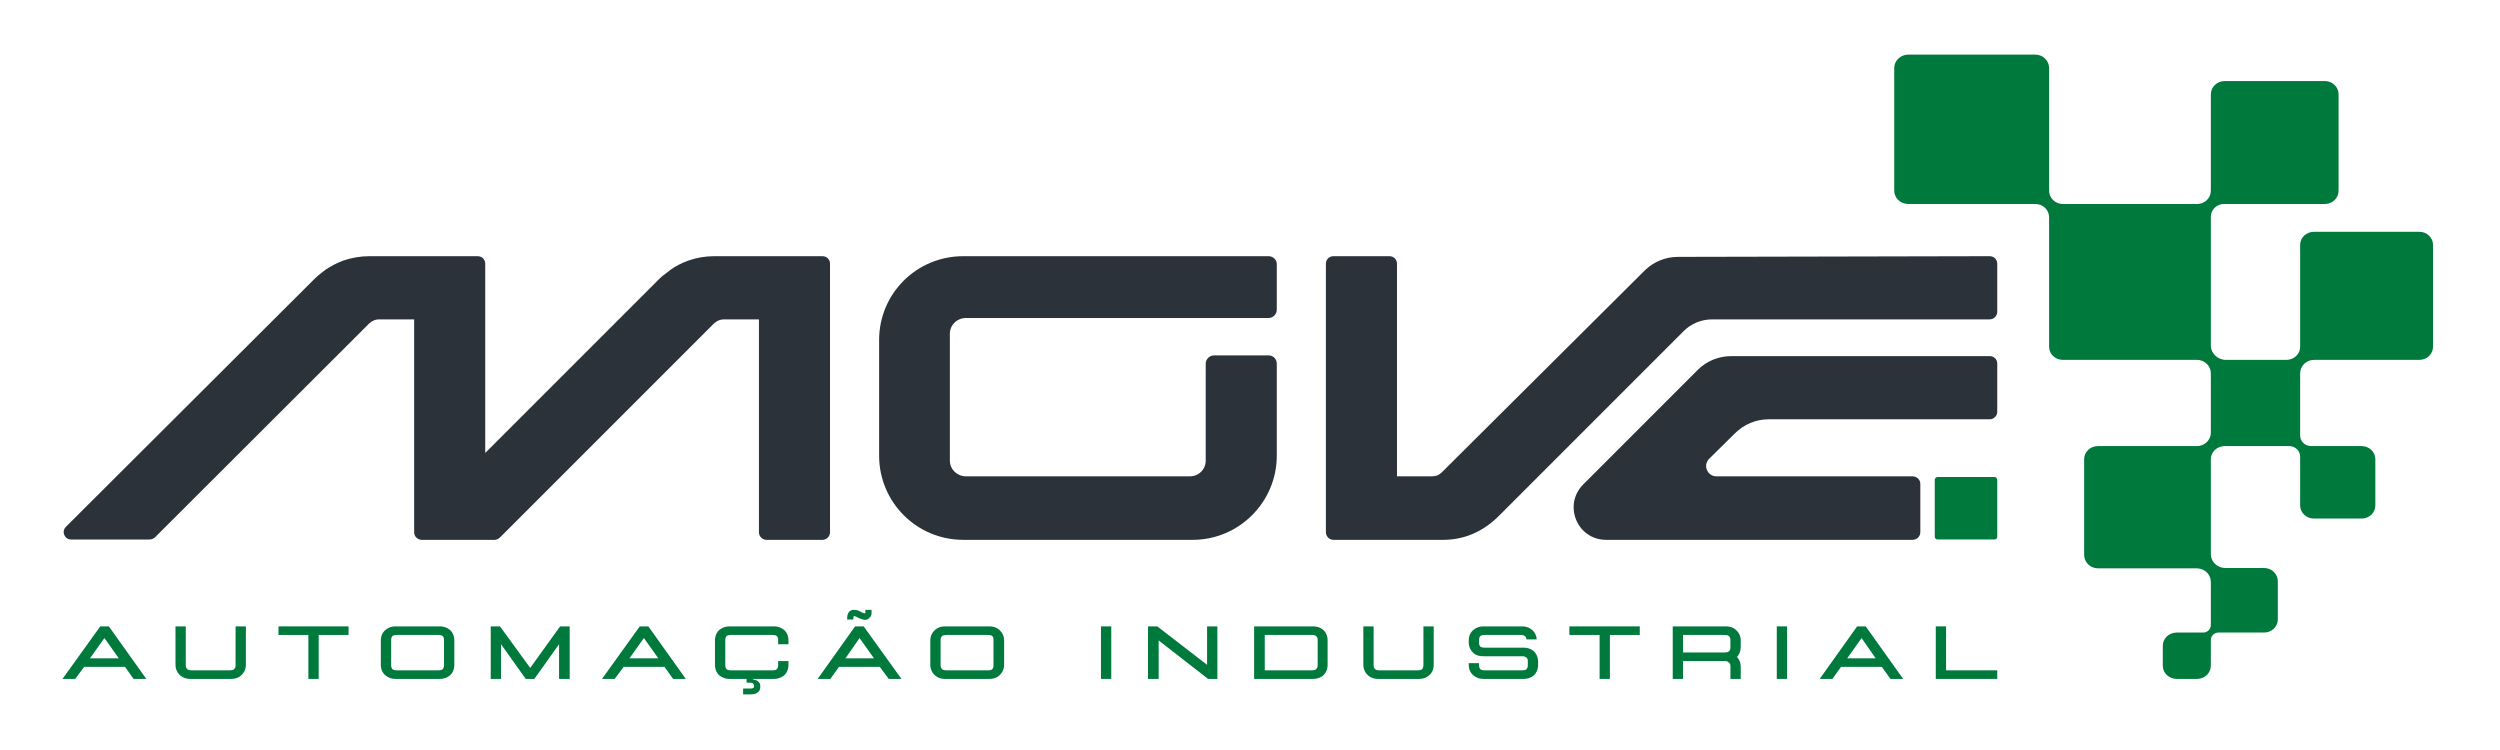 <svg xmlns="http://www.w3.org/2000/svg" width="160" height="48" viewBox="0 0 160 48" fill="none"><path d="M147.209 23.89V27.868C147.209 28.242 147.516 28.549 147.912 28.549H151.143C151.626 28.549 152.022 28.923 152.022 29.384V32.352C152.022 32.813 151.626 33.187 151.143 33.187H148.088C147.604 33.187 147.209 32.813 147.209 32.352V29.231C147.209 28.835 146.879 28.549 146.505 28.549H142.396C141.89 28.549 141.494 28.923 141.494 29.384V35.472C141.494 35.956 141.912 36.352 142.418 36.352H144.901C145.385 36.352 145.78 36.725 145.78 37.209V39.648C145.78 40.11 145.385 40.483 144.901 40.483H141.956C141.692 40.505 141.494 40.703 141.494 40.967V42.593C141.494 43.077 141.099 43.45 140.615 43.45H139.319C138.813 43.45 138.418 43.077 138.418 42.593V41.34C138.418 40.857 138.813 40.483 139.319 40.483H141.011C141.275 40.483 141.494 40.264 141.494 40V37.253C141.494 36.769 141.121 36.395 140.615 36.373H134.264C133.78 36.373 133.385 35.978 133.385 35.516V29.384C133.385 28.923 133.78 28.549 134.264 28.549H140.615C141.099 28.549 141.494 28.154 141.494 27.692V23.89C141.494 23.428 141.099 23.033 140.615 23.033H132.022C131.538 23.033 131.143 22.659 131.143 22.198V13.912C131.143 13.428 130.747 13.055 130.264 13.055H122.132C121.626 13.055 121.231 12.681 121.231 12.198V4.352C121.231 3.89 121.626 3.494 122.132 3.494H130.264C130.747 3.494 131.143 3.89 131.143 4.352V12.198C131.143 12.681 131.538 13.055 132.022 13.055H140.615C141.099 13.055 141.494 12.681 141.494 12.198V6.044C141.494 5.56 141.89 5.187 142.396 5.187H148.791C149.275 5.187 149.67 5.56 149.67 6.044V12.198C149.67 12.681 149.275 13.055 148.791 13.055H142.33C141.868 13.055 141.494 13.428 141.494 13.868V22.11C141.494 22.615 141.934 23.033 142.461 23.033H146.33C146.813 23.033 147.209 22.659 147.209 22.198V15.67C147.209 15.209 147.604 14.835 148.088 14.835H154.835C155.319 14.835 155.714 15.209 155.714 15.67V22.198C155.714 22.659 155.319 23.033 154.835 23.033H148.088C147.604 23.033 147.209 23.428 147.209 23.89Z" fill="#00793C"></path><path d="M77.165 23.275V29.473C77.165 30.044 76.725 30.484 76.154 30.484H61.824C61.253 30.484 60.791 30.044 60.791 29.473V21.363C60.791 20.791 61.253 20.352 61.824 20.352H81.187C81.472 20.352 81.714 20.11 81.714 19.824V16.901C81.714 16.616 81.472 16.396 81.187 16.396H61.648C58.659 16.396 56.264 18.791 56.264 21.758V29.165C56.264 32.132 58.659 34.55 61.648 34.55H76.33C79.297 34.55 81.714 32.132 81.714 29.165V23.275C81.714 22.989 81.494 22.747 81.209 22.747H77.692C77.406 22.747 77.165 22.989 77.165 23.275Z" fill="#2B323A"></path><path d="M127.824 26.352V23.275C127.824 22.989 127.604 22.791 127.341 22.791H110.813C110 22.791 109.231 23.099 108.659 23.67L101.319 31.011C100.022 32.33 100.945 34.55 102.791 34.55H122.396C122.681 34.55 122.901 34.33 122.901 34.066V30.967C122.901 30.703 122.681 30.484 122.396 30.484H109.846C109.275 30.484 108.967 29.78 109.385 29.363L111.033 27.736C111.604 27.165 112.374 26.835 113.187 26.835H127.341C127.604 26.835 127.824 26.615 127.824 26.352Z" fill="#2B323A"></path><path d="M127.341 16.396L107.385 16.44C106.593 16.44 105.846 16.747 105.275 17.297L92.286 30.22C92.088 30.418 91.89 30.484 91.648 30.484H89.407V16.879C89.407 16.594 89.187 16.396 88.923 16.396H85.341C85.077 16.396 84.857 16.594 84.857 16.879V34.066C84.857 34.33 85.077 34.55 85.341 34.55H92.352C93.67 34.55 94.835 34.066 95.846 33.099L107.758 21.187C108.242 20.703 108.901 20.44 109.582 20.44H123.692H127.341C127.604 20.44 127.824 20.22 127.824 19.956V16.879C127.824 16.594 127.604 16.396 127.341 16.396Z" fill="#2B323A"></path><path d="M52.637 16.396H45.714C45.143 16.396 44.586 16.491 44.044 16.681C43.627 16.835 43.231 17.033 42.901 17.275L42.681 17.451C42.528 17.561 42.374 17.671 42.22 17.824L31.055 28.989V16.879C31.055 16.594 30.835 16.396 30.572 16.396H23.648C23.077 16.396 22.513 16.491 21.956 16.681C21.561 16.835 21.165 17.033 20.813 17.275L20.593 17.451C20.44 17.561 20.308 17.671 20.154 17.824L4.22 33.714C3.912 34.022 4.132 34.528 4.55 34.528H9.561C9.692 34.528 9.802 34.484 9.912 34.396L23.627 20.703C23.824 20.528 24.022 20.44 24.242 20.44H26.506V34.066C26.506 34.33 26.725 34.55 26.989 34.55H31.648C31.78 34.55 31.912 34.484 32 34.396L45.692 20.703C45.89 20.528 46.088 20.44 46.33 20.44H48.572V34.066C48.572 34.33 48.791 34.55 49.055 34.55H52.637C52.901 34.55 53.121 34.33 53.121 34.066V16.879C53.121 16.594 52.901 16.396 52.637 16.396Z" fill="#2B323A"></path><path d="M127.648 34.527H124C123.912 34.527 123.824 34.461 123.824 34.352V30.703C123.824 30.615 123.912 30.527 124 30.527H127.648C127.736 30.527 127.824 30.615 127.824 30.703V34.352C127.824 34.461 127.736 34.527 127.648 34.527Z" fill="#00793C"></path><path fill-rule="evenodd" clip-rule="evenodd" d="M6.967 40.088L9.363 43.45H8.549L8 42.681H5.385L4.813 43.45H4L6.418 40.088H6.967ZM5.758 42.132H7.604L6.681 40.835L5.758 42.132Z" fill="#00793C"></path><path d="M11.89 40.088C11.89 40.571 11.89 42.571 11.89 42.571C11.89 42.725 11.934 42.769 12 42.835C12.044 42.879 12.132 42.901 12.242 42.901H14.725C14.835 42.901 14.923 42.879 14.967 42.835C15.033 42.769 15.077 42.725 15.077 42.571V40.088H15.736V42.549C15.736 42.835 15.604 43.077 15.428 43.231C15.253 43.385 15.033 43.45 14.813 43.45H12.154C11.934 43.45 11.714 43.385 11.538 43.231C11.363 43.077 11.231 42.835 11.231 42.549V40.088H11.89Z" fill="#00793C"></path><path d="M22.308 40.088V40.637H20.396V43.45H19.736V40.637H17.824V40.088H22.308Z" fill="#00793C"></path><path fill-rule="evenodd" clip-rule="evenodd" d="M28.176 40.088C28.373 40.088 28.593 40.154 28.791 40.308C28.967 40.462 29.077 40.703 29.077 40.989V42.549C29.077 42.835 28.967 43.077 28.791 43.231C28.593 43.385 28.373 43.45 28.176 43.45H25.297C25.077 43.45 24.857 43.385 24.681 43.231C24.483 43.077 24.373 42.835 24.373 42.549V40.989C24.373 40.703 24.483 40.462 24.681 40.308C24.857 40.154 25.077 40.088 25.297 40.088H28.176ZM25.121 40.703C25.077 40.747 25.033 40.813 25.033 40.967V42.571C25.033 42.725 25.077 42.769 25.121 42.835C25.187 42.879 25.275 42.901 25.363 42.901H28.088C28.176 42.901 28.264 42.879 28.33 42.835C28.373 42.769 28.418 42.725 28.418 42.571V40.967C28.418 40.813 28.373 40.747 28.33 40.703C28.264 40.659 28.176 40.637 28.088 40.637H25.363C25.275 40.637 25.187 40.659 25.121 40.703Z" fill="#00793C"></path><path d="M32 40.088L33.934 42.747L35.846 40.088H36.461V43.45H35.78V41.231L34.198 43.45H33.648L32.066 41.231V43.45H31.407V40.088H32Z" fill="#00793C"></path><path fill-rule="evenodd" clip-rule="evenodd" d="M41.495 40.088L43.89 43.45H43.077L42.528 42.681H39.912L39.341 43.45H38.528L40.945 40.088H41.495ZM40.286 42.132H42.132L41.209 40.835L40.286 42.132Z" fill="#00793C"></path><path fill-rule="evenodd" clip-rule="evenodd" d="M63.341 40.088C63.561 40.088 63.78 40.154 63.956 40.308C64.132 40.462 64.264 40.703 64.264 40.989V42.549C64.264 42.835 64.132 43.077 63.956 43.231C63.78 43.385 63.561 43.45 63.341 43.45H60.462C60.242 43.45 60.022 43.385 59.846 43.231C59.67 43.077 59.539 42.835 59.539 42.549V40.989C59.539 40.703 59.67 40.462 59.846 40.308C60.022 40.154 60.242 40.088 60.462 40.088H63.341ZM60.308 40.703C60.242 40.747 60.198 40.813 60.198 40.967V42.571C60.198 42.725 60.242 42.769 60.308 42.835C60.352 42.879 60.44 42.901 60.55 42.901H63.253C63.363 42.901 63.451 42.879 63.495 42.835C63.561 42.769 63.583 42.725 63.583 42.571V40.967C63.583 40.813 63.561 40.747 63.495 40.703C63.451 40.659 63.363 40.637 63.253 40.637H60.55C60.44 40.637 60.352 40.659 60.308 40.703Z" fill="#00793C"></path><path d="M71.121 40.088V43.45H70.461V40.088H71.121Z" fill="#00793C"></path><path d="M74.066 40.088L77.253 42.549V40.088H77.912V43.45H77.319L74.154 40.989V43.45H73.473V40.088H74.066Z" fill="#00793C"></path><path fill-rule="evenodd" clip-rule="evenodd" d="M84.066 40.088C84.264 40.088 84.505 40.154 84.681 40.308C84.857 40.462 84.967 40.703 84.967 40.989V42.549C84.967 42.835 84.857 43.077 84.681 43.231C84.505 43.385 84.264 43.45 84.066 43.45H80.264V40.088H84.066ZM80.945 42.901H84C84.088 42.901 84.176 42.879 84.22 42.835C84.286 42.769 84.33 42.725 84.33 42.571V40.967C84.33 40.813 84.286 40.747 84.22 40.703C84.176 40.659 84.088 40.637 84 40.637H80.945V42.901Z" fill="#00793C"></path><path d="M87.912 40.088C87.912 40.571 87.912 42.571 87.912 42.571C87.912 42.725 87.956 42.769 88.022 42.835C88.066 42.879 88.154 42.901 88.264 42.901H90.769C90.857 42.901 90.945 42.879 91.011 42.835C91.055 42.769 91.099 42.725 91.099 42.571V40.088H91.758V42.549C91.758 42.835 91.648 43.077 91.451 43.231C91.275 43.385 91.055 43.45 90.835 43.45H88.176C87.956 43.45 87.736 43.385 87.56 43.231C87.385 43.077 87.253 42.835 87.253 42.549V40.088H87.912Z" fill="#00793C"></path><path d="M97.429 40.088C97.648 40.088 97.868 40.154 98.044 40.308C98.22 40.44 98.33 40.659 98.352 40.923H97.692C97.692 40.813 97.648 40.747 97.582 40.703C97.538 40.659 97.451 40.637 97.363 40.637H94.989C94.901 40.637 94.813 40.659 94.747 40.703C94.703 40.747 94.659 40.813 94.659 40.967V41.143C94.659 41.275 94.703 41.341 94.747 41.385C94.813 41.429 94.901 41.45 94.989 41.45H97.538C97.736 41.45 97.978 41.517 98.154 41.67C98.33 41.824 98.44 42.088 98.44 42.374V42.549C98.44 42.835 98.33 43.077 98.154 43.231C97.978 43.385 97.736 43.45 97.538 43.45H94.923C94.703 43.45 94.484 43.385 94.308 43.231C94.11 43.077 94 42.835 94 42.549V42.44H94.659C94.659 42.505 94.659 42.571 94.659 42.571C94.659 42.725 94.703 42.769 94.747 42.835C94.813 42.879 94.901 42.901 94.989 42.901H97.451C97.538 42.901 97.648 42.879 97.692 42.835C97.736 42.769 97.78 42.725 97.78 42.571C97.78 42.571 97.78 42.374 97.78 42.286C97.78 42.176 97.736 42.132 97.692 42.088C97.648 42.044 97.56 42 97.451 42H94.923C94.703 42 94.484 41.956 94.308 41.802C94.132 41.648 94 41.407 94 41.121V40.989C94 40.703 94.11 40.462 94.308 40.308C94.484 40.154 94.703 40.088 94.923 40.088H97.429Z" fill="#00793C"></path><path d="M104.945 40.088V40.637H103.033V43.45H102.374V40.637H100.439V40.088H104.945Z" fill="#00793C"></path><path fill-rule="evenodd" clip-rule="evenodd" d="M107.055 40.088H110.484C110.703 40.088 110.923 40.154 111.099 40.308C111.275 40.462 111.407 40.703 111.407 40.989V41.407C111.407 41.648 111.319 41.89 111.165 42.044C111.319 42.198 111.407 42.418 111.407 42.681V43.45H110.747C110.747 43.385 110.747 42.637 110.747 42.637C110.747 42.483 110.703 42.44 110.637 42.396C110.593 42.33 110.505 42.308 110.396 42.308H107.714V43.45H107.055V40.088ZM107.714 41.758H110.396C110.505 41.758 110.593 41.736 110.637 41.692C110.703 41.648 110.747 41.582 110.747 41.429V40.967C110.747 40.813 110.703 40.747 110.637 40.703C110.593 40.659 110.505 40.637 110.396 40.637H107.714V41.758Z" fill="#00793C"></path><path d="M114.374 40.088V43.45H113.714V40.088H114.374Z" fill="#00793C"></path><path fill-rule="evenodd" clip-rule="evenodd" d="M119.406 40.088L121.802 43.45H120.989L120.439 42.681H117.824L117.275 43.45H116.461L118.857 40.088H119.406ZM118.22 42.132H120.044L119.143 40.835L118.22 42.132Z" fill="#00793C"></path><path d="M124.549 40.088V42.901H127.824V43.45H123.89V40.088H124.549Z" fill="#00793C"></path><path fill-rule="evenodd" clip-rule="evenodd" d="M57.692 43.45H56.879L56.308 42.681H53.692L53.143 43.45H52.33L54.725 40.088H55.275L57.692 43.45ZM55.934 42.132L55.011 40.835L54.11 42.132H55.934Z" fill="#00793C"></path><path d="M54.615 39.648V39.538C54.615 39.509 54.623 39.487 54.637 39.472C54.637 39.458 54.637 39.443 54.637 39.429C54.637 39.429 54.645 39.429 54.659 39.429C54.689 39.429 54.718 39.436 54.747 39.45C54.791 39.465 54.835 39.487 54.879 39.517C54.894 39.517 54.908 39.524 54.923 39.538C55.011 39.582 55.092 39.612 55.165 39.626C55.223 39.656 55.289 39.67 55.363 39.67C55.48 39.67 55.575 39.626 55.648 39.538C55.751 39.45 55.795 39.319 55.78 39.143V39.033H55.385V39.143C55.385 39.187 55.385 39.216 55.385 39.231C55.37 39.245 55.363 39.253 55.363 39.253C55.333 39.253 55.297 39.245 55.253 39.231C55.209 39.216 55.157 39.194 55.099 39.165L55.077 39.143C54.989 39.099 54.916 39.07 54.857 39.055C54.798 39.04 54.733 39.033 54.659 39.033C54.601 39.018 54.549 39.026 54.505 39.055C54.447 39.07 54.396 39.099 54.352 39.143C54.322 39.172 54.293 39.223 54.264 39.297C54.234 39.355 54.22 39.436 54.22 39.538V39.648H54.615Z" fill="#00793C"></path><path d="M49.802 42.308V42.571C49.802 42.725 49.758 42.769 49.714 42.835C49.648 42.879 49.56 42.901 49.473 42.901H46.747C46.659 42.901 46.572 42.879 46.506 42.835C46.462 42.769 46.418 42.725 46.418 42.571V40.967C46.418 40.813 46.462 40.747 46.506 40.703C46.572 40.659 46.659 40.637 46.747 40.637H49.473C49.56 40.637 49.648 40.659 49.714 40.703C49.758 40.747 49.802 40.813 49.802 40.967V41.231H50.462V40.989C50.462 40.703 50.352 40.462 50.176 40.308C49.978 40.154 49.758 40.088 49.56 40.088H46.659C46.462 40.088 46.242 40.154 46.044 40.308C45.868 40.462 45.758 40.703 45.758 40.989V42.549C45.758 42.835 45.868 43.077 46.044 43.231C46.242 43.385 46.462 43.45 46.659 43.45H47.78V43.692H48.022C48.066 43.692 48.11 43.7 48.154 43.714C48.183 43.729 48.205 43.751 48.22 43.78C48.249 43.809 48.264 43.853 48.264 43.912C48.264 43.941 48.257 43.971 48.242 44C48.227 44.015 48.205 44.029 48.176 44.044C48.147 44.059 48.095 44.066 48.022 44.066H47.56V44.44H48.044C48.161 44.44 48.264 44.425 48.352 44.396C48.425 44.366 48.498 44.315 48.572 44.242C48.63 44.169 48.659 44.066 48.659 43.934C48.659 43.846 48.645 43.773 48.615 43.714C48.572 43.656 48.528 43.612 48.484 43.582C48.44 43.553 48.388 43.531 48.33 43.517C48.286 43.502 48.242 43.495 48.198 43.495V43.45H49.56C49.758 43.45 49.978 43.385 50.176 43.231C50.352 43.077 50.462 42.835 50.462 42.549V42.308H49.802Z" fill="#00793C"></path></svg>